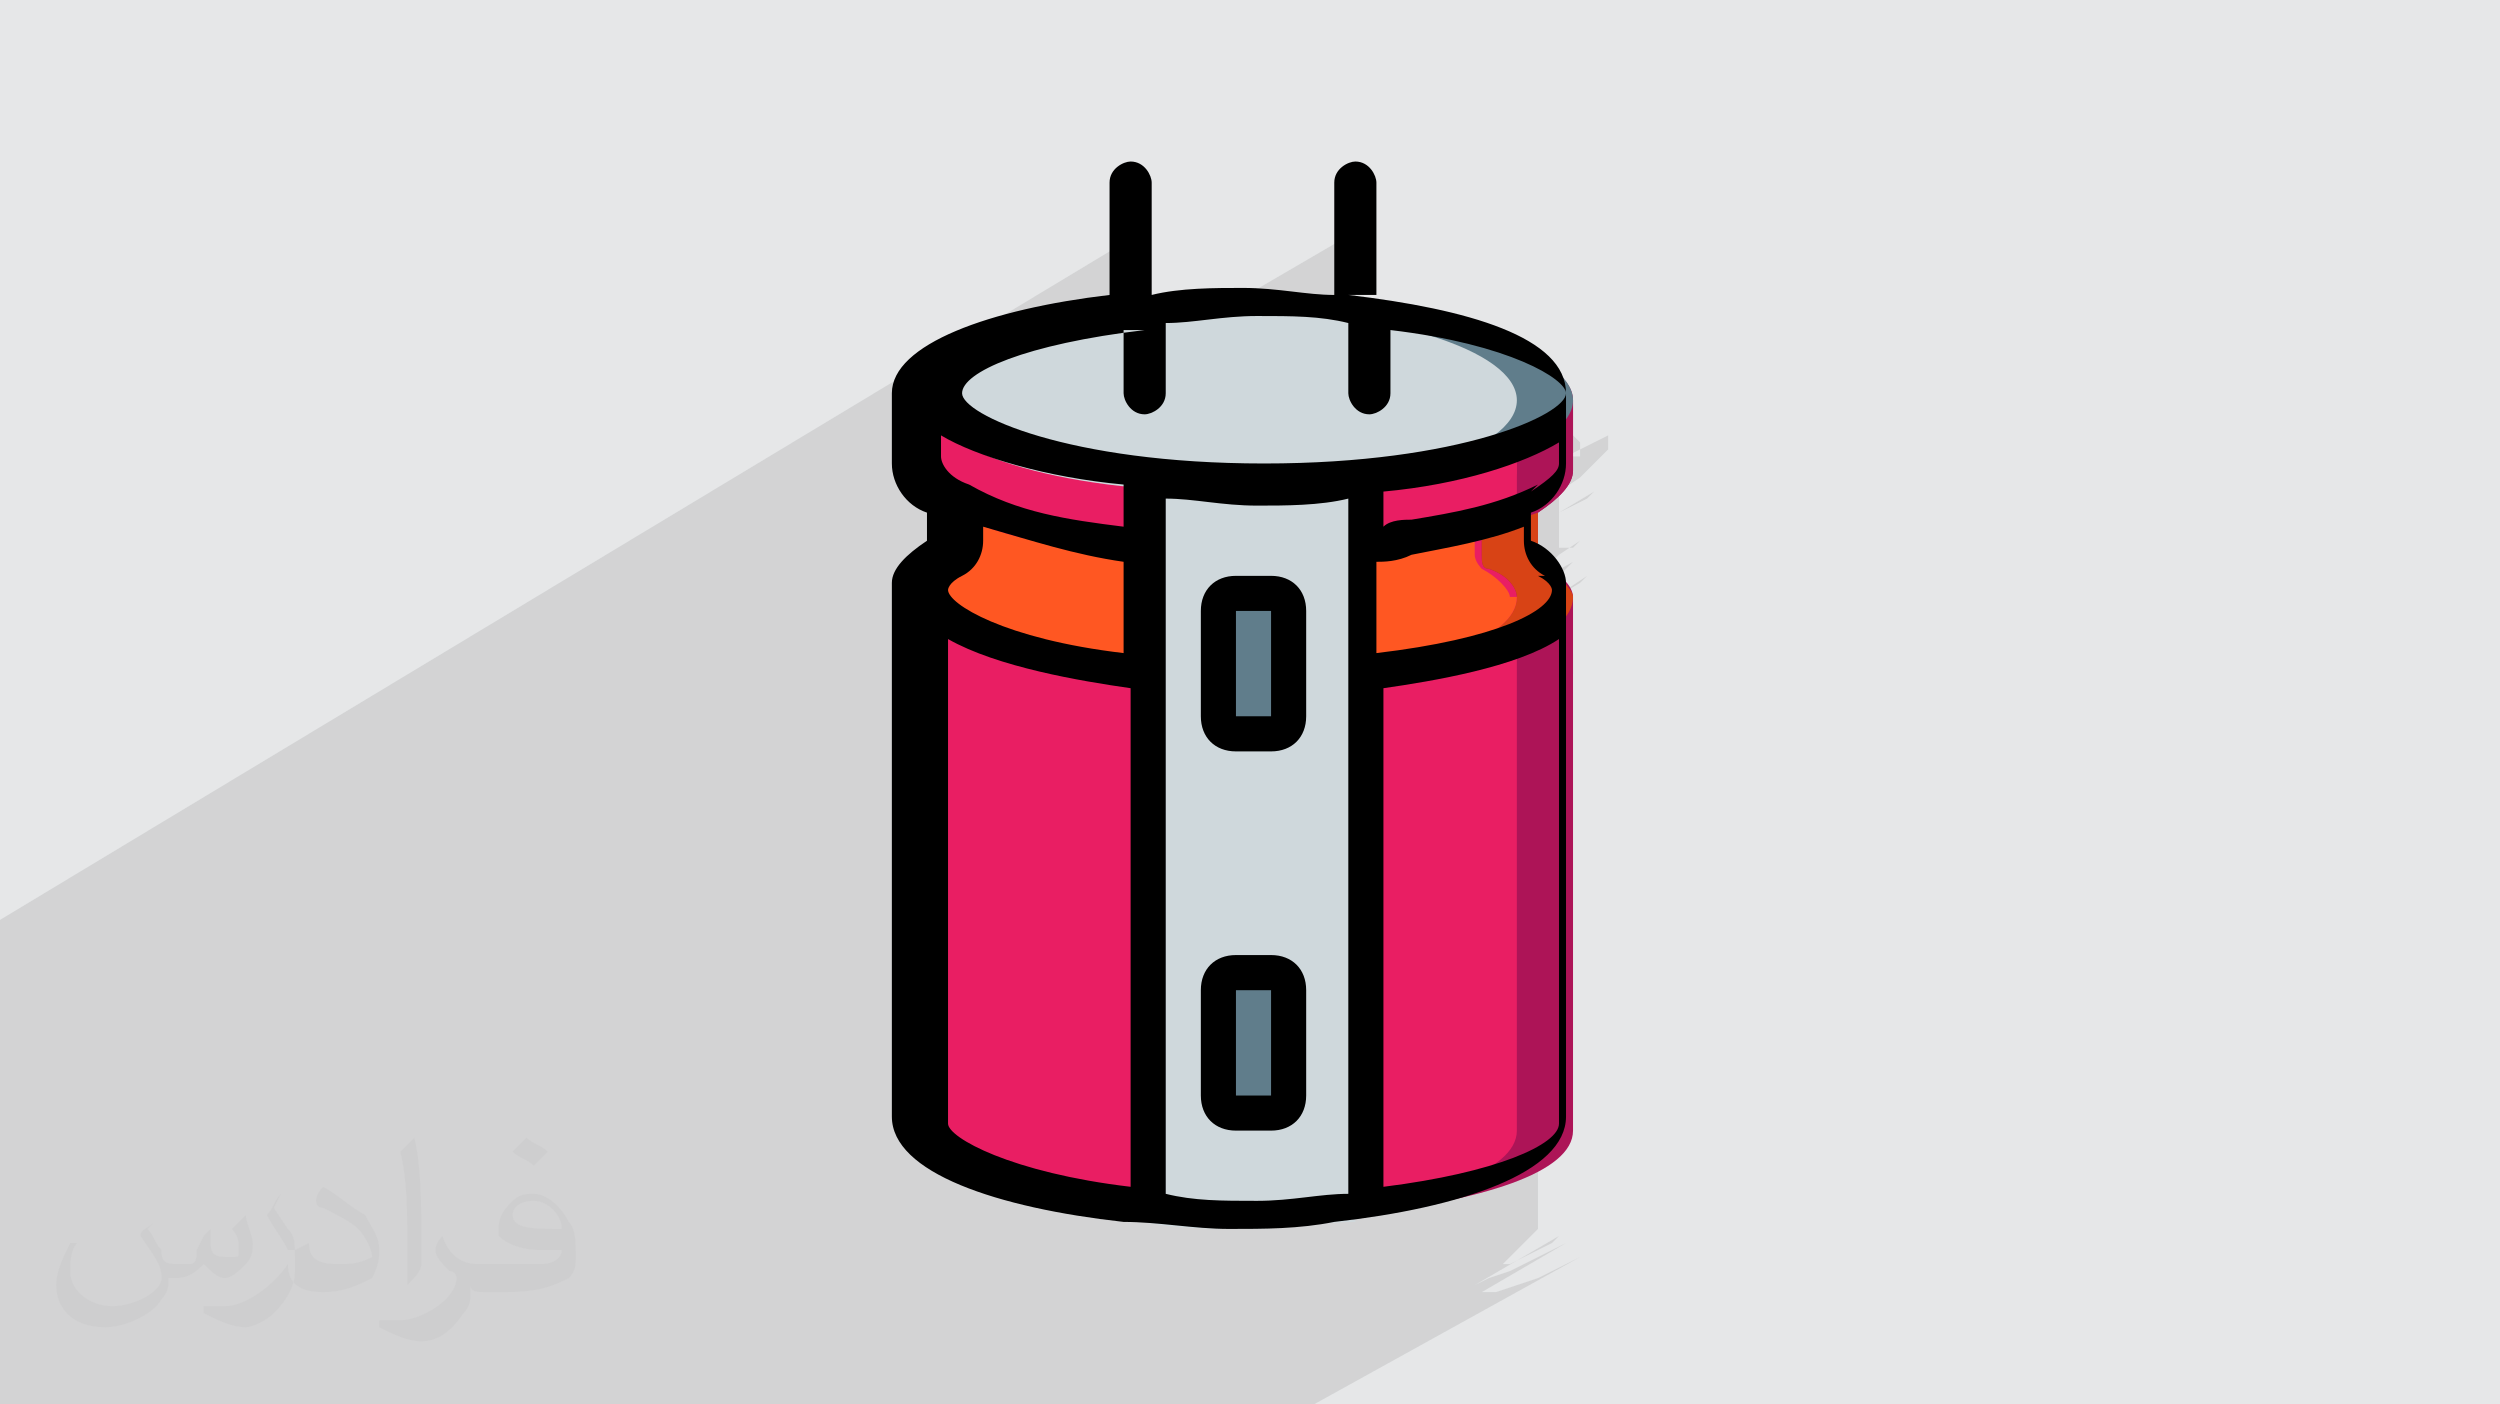 <?xml version="1.0" encoding="UTF-8"?>
<!DOCTYPE svg PUBLIC "-//W3C//DTD SVG 1.1//EN" "http://www.w3.org/Graphics/SVG/1.1/DTD/svg11.dtd">
<!-- Creator: CorelDRAW 2017 -->
<svg xmlns="http://www.w3.org/2000/svg" xml:space="preserve" width="356px" height="200px" version="1.1" style="shape-rendering:geometricPrecision; text-rendering:geometricPrecision; image-rendering:optimizeQuality; fill-rule:evenodd; clip-rule:evenodd"
viewBox="0 0 356 200"
 xmlns:xlink="http://www.w3.org/1999/xlink"
 enable-background="new 0 0 64 64">
 <defs>
  <style type="text/css">
   <![CDATA[
    .fil9 {fill:black}
    .fil5 {fill:#607D8B}
    .fil3 {fill:#AD1457}
    .fil6 {fill:#CFD8DC}
    .fil7 {fill:#D84315}
    .fil0 {fill:#E6E7E8}
    .fil4 {fill:#E91E63}
    .fil8 {fill:#FF5722}
    .fil2 {fill:#373435;fill-opacity:0.031}
    .fil1 {fill:#2B2A29;fill-opacity:0.102}
   ]]>
  </style>
 </defs>
 <g id="Layer_x0020_1">
  <polygon class="fil0" points="0,0 356,0 356,200 0,200 "/>
  <polygon class="fil0" points="34,200 34,200 221,92 220,93 34,200 "/>
  <polygon class="fil0" points="22,200 17,200 219,83 220,83 220,84 221,84 221,84 221,84 221,85 221,85 221,85 22,200 "/>
  <polygon class="fil0" points="25,200 22,200 221,85 221,85 221,86 220,86 220,87 219,88 218,88 25,200 "/>
  <polygon class="fil0" points="147,200 17,200 216,85 216,161 147,200 "/>
  <polygon class="fil0" points="22,200 17,200 216,85 216,86 216,87 215,88 214,89 213,90 211,90 22,200 "/>
  <polygon class="fil0" points="0,190 0,187 224,57 224,58 223,59 223,60 222,60 221,61 219,62 "/>
  <polygon class="fil0" points="0,197 0,197 218,70 219,70 0,197 "/>
  <polygon class="fil0" points="0,187 0,186 221,57 221,57 221,57 221,58 221,58 220,58 220,59 219,59 219,60 0,187 "/>
  <polygon class="fil0" points="0,193 0,193 221,64 220,64 "/>
  <polygon class="fil0" points="0,200 0,200 219,73 220,72 0,200 "/>
  <polygon class="fil0" points="5,200 5,200 221,74 222,74 5,200 "/>
  <polygon class="fil0" points="0,140 0,138 192,24 191,24 191,25 191,25 191,26 191,26 "/>
  <polygon class="fil0" points="0,155 0,140 191,26 191,42 "/>
  <polygon class="fil0" points="0,198 0,195 216,69 216,70 216,71 215,72 215,72 214,73 213,74 212,75 0,198 "/>
  <polygon class="fil0" points="0,138 0,122 160,26 160,42 "/>
  <polygon class="fil0" points="0,156 0,155 163,59 163,59 164,59 164,59 0,156 "/>
  <polygon class="fil0" points="0,122 0,121 161,24 161,24 161,25 160,25 160,26 160,26 0,122 "/>
  <polygon class="fil0" points="0,193 0,183 216,57 216,67 "/>
  <polygon class="fil0" points="0,186 0,132 136,51 137,51 138,50 139,50 140,49 142,49 143,48 144,48 146,47 147,47 149,46 151,46 152,46 154,45 156,45 158,45 160,45 162,44 164,44 166,44 168,44 170,44 172,44 174,44 176,44 178,44 181,44 183,44 185,44 187,44 189,45 191,45 192,45 194,45 196,46 198,46 199,46 201,47 202,47 204,48 205,48 207,49 208,49 209,50 210,50 211,51 212,51 213,52 214,52 214,53 215,53 215,54 216,55 216,55 216,56 216,57 216,57 216,58 216,59 215,59 215,60 214,60 214,61 213,62 212,62 211,63 0,186 "/>
  <polygon class="fil0" points="0,186 0,163 196,47 199,48 202,48 204,49 207,49 209,50 211,51 213,51 215,52 216,52 218,53 219,54 220,54 220,55 221,56 221,56 221,57 0,186 "/>
  <polygon class="fil0" points="0,183 0,147 174,44 176,44 179,44 181,44 183,44 185,45 187,45 189,45 191,45 193,46 194,46 196,46 198,46 199,47 201,47 203,48 204,48 205,48 207,49 208,49 209,50 210,50 211,51 212,51 213,52 214,52 214,53 215,54 215,54 216,55 216,55 216,56 216,57 0,183 "/>
  <polygon class="fil0" points="0,160 0,152 178,46 180,46 181,46 183,47 185,47 186,47 188,47 189,47 191,47 0,160 "/>
  <polygon class="fil0" points="0,147 0,133 136,51 137,51 138,50 139,50 140,49 142,49 143,48 144,48 146,48 147,47 149,47 151,46 152,46 154,46 156,46 158,45 160,45 162,45 164,45 166,44 168,44 170,44 172,44 174,44 0,147 "/>
  <polygon class="fil0" points="7,200 4,200 216,77 216,78 7,200 "/>
  <polygon class="fil0" points="17,200 7,200 216,78 216,79 216,80 217,80 217,81 217,82 218,82 218,83 219,83 17,200 "/>
  <polygon class="fil0" points="17,200 7,200 213,81 213,81 214,82 215,82 215,83 216,83 216,84 216,84 216,85 17,200 "/>
  <polygon class="fil0" points="17,200 7,200 213,81 213,81 214,82 215,82 215,83 216,83 216,84 216,84 216,85 "/>
  <polygon class="fil0" points="22,200 17,200 216,85 216,86 216,87 215,88 214,89 213,90 211,90 22,200 "/>
  <polygon class="fil0" points="153,200 147,200 216,161 216,162 216,163 215,164 214,165 213,166 211,167 153,200 "/>
  <polygon class="fil0" points="155,200 143,200 196,170 199,170 202,170 204,169 207,168 209,168 211,167 213,167 215,166 216,165 218,165 "/>
  <polygon class="fil0" points="160,200 146,200 193,173 197,173 200,172 203,172 206,171 208,171 211,170 213,169 215,169 217,168 219,167 160,200 "/>
  <polygon class="fil0" points="165,200 150,200 194,176 197,175 200,175 203,174 206,174 209,173 212,172 214,172 217,171 219,170 221,169 165,200 "/>
  <polygon class="fil0" points="0,173 0,173 193,59 194,59 194,59 195,59 0,173 "/>
  <polygon class="fil0" points="0,152 0,145 165,47 167,47 168,47 170,47 171,47 173,47 175,46 176,46 178,46 0,152 "/>
  <polygon class="fil0" points="17,200 7,200 213,81 213,81 214,82 215,82 215,83 216,83 216,84 216,84 216,85 "/>
  <polygon class="fil0" points="0,169 0,160 191,47 191,57 0,169 "/>
  <polygon class="fil0" points="0,143 0,135 137,54 138,53 140,52 141,52 143,51 145,51 147,50 149,49 152,49 154,48 157,48 160,47 0,143 "/>
  <polygon class="fil0" points="0,173 0,169 191,57 191,57 191,58 191,58 191,58 192,59 192,59 193,59 193,59 "/>
  <polygon class="fil0" points="0,200 0,200 219,73 220,72 0,200 "/>
  <polygon class="fil0" points="0,195 0,190 216,64 216,69 0,195 "/>
  <polygon class="fil0" points="0,192 0,190 196,76 196,76 197,76 197,76 198,76 198,76 199,76 199,76 200,76 0,192 "/>
  <polygon class="fil0" points="0,196 0,193 216,67 216,68 216,68 215,69 215,70 214,71 213,71 212,72 0,196 "/>
  <polygon class="fil0" points="0,197 0,192 200,76 201,75 202,75 203,75 204,75 206,75 207,74 208,74 209,74 210,73 211,73 212,73 213,72 214,72 215,71 217,71 218,70 0,197 "/>
  <polygon class="fil0" points="0,185 0,184 202,66 203,66 203,66 204,65 204,65 205,65 205,65 206,65 206,65 0,185 "/>
  <polygon class="fil0" points="0,198 0,198 209,76 209,76 210,76 210,76 210,76 210,76 211,76 211,75 211,75 0,198 "/>
  <polygon class="fil0" points="2,200 0,200 0,199 211,76 211,78 "/>
  <polygon class="fil0" points="0,200 0,198 209,76 210,76 212,76 213,75 214,75 215,74 216,74 218,73 219,73 0,200 "/>
  <polygon class="fil0" points="0,199 0,195 200,78 202,78 203,78 204,77 206,77 207,77 208,76 210,76 211,76 0,199 "/>
  <polygon class="fil0" points="2,200 0,200 0,199 211,76 211,78 "/>
  <polygon class="fil0" points="2,200 0,200 0,196 211,73 211,78 "/>
  <polygon class="fil0" points="0,155 0,151 160,57 160,57 160,58 161,58 161,58 161,59 162,59 162,59 163,59 0,155 "/>
  <polygon class="fil0" points="0,151 0,143 160,47 160,57 "/>
  <polygon class="fil0" points="0,195 0,192 193,79 194,79 195,79 196,79 197,79 198,78 199,78 199,78 200,78 0,195 "/>
  <polygon class="fil0" points="0,198 0,198 211,75 212,75 0,198 "/>
  <polygon class="fil0" points="0,198 0,195 200,78 201,78 202,78 204,77 205,77 206,77 207,77 208,77 209,76 0,198 "/>
  <polygon class="fil0" points="4,200 0,200 0,197 201,81 202,80 203,80 204,80 205,80 206,80 207,79 208,79 209,79 210,79 210,78 211,78 212,78 213,78 214,77 215,77 216,77 4,200 "/>
  <polygon class="fil0" points="0,195 0,192 193,79 194,79 195,79 196,79 197,79 198,78 199,78 199,78 200,78 0,195 "/>
  <polygon class="fil0" points="0,178 0,177 186,69 186,69 0,178 "/>
  <polygon class="fil0" points="0,178 0,178 186,69 186,69 0,178 "/>
  <polygon class="fil0" points="30,200 15,200 193,97 197,96 200,96 203,95 206,95 208,94 211,94 213,93 215,92 217,91 219,90 "/>
  <polygon class="fil0" points="143,200 22,200 196,99 196,170 "/>
  <polygon class="fil0" points="7,200 2,200 211,78 211,79 211,79 211,79 212,80 212,80 212,80 212,80 213,81 7,200 "/>
  <polygon class="fil0" points="7,200 2,200 211,78 211,79 211,79 211,79 212,80 212,80 212,80 212,80 213,81 7,200 "/>
  <polygon class="fil0" points="7,200 2,200 211,78 211,79 211,79 211,79 212,80 212,80 212,80 212,80 213,81 7,200 "/>
  <polygon class="fil0" points="0,182 0,182 193,69 193,69 193,69 193,69 193,69 193,69 194,69 194,69 194,69 0,182 "/>
  <polygon class="fil0" points="0,182 0,174 178,69 179,69 180,69 181,69 182,69 183,69 184,69 185,69 186,69 187,69 188,69 189,69 190,69 191,69 191,69 192,69 193,69 0,182 "/>
  <polygon class="fil0" points="0,135 0,133 136,51 135,52 135,52 134,53 133,54 133,54 133,55 132,55 132,56 132,57 "/>
  <polygon class="fil0" points="0,160 0,160 155,69 155,69 0,160 "/>
  <polygon class="fil0" points="0,190 0,133 137,51 136,52 135,52 134,53 134,53 133,54 133,55 132,55 132,56 132,57 132,57 132,58 133,59 133,59 134,60 134,60 135,61 136,62 137,62 138,63 139,63 140,64 141,64 143,65 144,65 146,66 147,66 149,67 151,67 152,67 154,68 156,68 158,68 160,68 162,69 164,69 167,69 169,69 171,69 173,69 176,69 178,69 180,69 183,69 185,69 187,69 189,69 192,69 194,69 196,68 198,68 200,68 202,68 204,67 205,67 207,67 209,66 210,66 212,65 213,65 215,64 216,64 217,63 218,63 219,62 0,190 "/>
  <polygon class="fil0" points="0,197 0,195 196,81 196,81 197,81 198,81 198,81 199,81 199,81 200,81 201,81 0,197 "/>
  <polygon class="fil0" points="0,190 0,185 196,71 196,76 0,190 "/>
  <polygon class="fil0" points="146,200 0,200 0,182 193,69 193,173 "/>
  <polygon class="fil0" points="82,200 68,200 181,136 182,136 183,136 183,137 184,137 185,138 185,139 186,140 186,141 82,200 "/>
  <polygon class="fil0" points="22,200 18,200 186,103 186,104 185,105 185,105 184,106 183,107 22,200 "/>
  <polygon class="fil0" points="114,200 108,200 186,156 186,157 185,158 185,159 184,160 183,160 114,200 "/>
  <polygon class="fil0" points="68,200 63,200 175,136 181,136 "/>
  <polygon class="fil0" points="63,200 62,200 173,137 173,136 174,136 175,136 "/>
  <polygon class="fil0" points="108,200 82,200 186,141 186,156 "/>
  <polygon class="fil0" points="18,200 0,200 0,195 186,87 186,103 18,200 "/>
  <polygon class="fil0" points="0,188 0,185 175,82 181,82 0,188 "/>
  <polygon class="fil0" points="0,194 0,190 181,85 181,85 182,85 182,85 182,85 183,86 183,86 183,87 183,87 0,194 "/>
  <polygon class="fil0" points="68,200 67,200 174,139 174,138 175,138 175,138 68,200 "/>
  <polygon class="fil0" points="80,200 73,200 181,138 181,138 182,138 182,139 182,139 183,139 183,140 183,140 183,141 "/>
  <polygon class="fil0" points="73,200 68,200 175,138 181,138 "/>
  <polygon class="fil0" points="108,200 106,200 183,156 183,157 183,157 183,158 182,158 182,158 108,200 "/>
  <polygon class="fil0" points="77,200 72,200 175,141 181,141 "/>
  <polygon class="fil0" points="15,200 8,200 186,97 193,97 "/>
  <polygon class="fil0" points="18,200 15,200 183,103 183,103 183,104 183,104 182,104 182,105 18,200 "/>
  <polygon class="fil0" points="0,165 0,164 162,69 163,69 "/>
  <polygon class="fil0" points="0,160 0,159 153,69 154,69 154,69 154,69 154,69 154,69 155,69 155,69 155,69 0,160 "/>
  <polygon class="fil0" points="106,200 80,200 183,141 183,156 106,200 "/>
  <polygon class="fil0" points="127,200 114,200 165,171 167,171 168,171 170,171 171,171 173,171 175,171 176,171 178,171 127,200 "/>
  <polygon class="fil0" points="139,200 127,200 178,171 180,171 181,171 183,171 185,171 186,171 188,171 189,171 191,171 139,200 "/>
  <polygon class="fil0" points="146,200 132,200 178,174 179,174 180,174 181,174 182,174 183,174 184,174 185,174 186,174 187,174 188,174 189,174 190,174 191,173 191,173 192,173 193,173 146,200 "/>
  <polygon class="fil0" points="0,152 0,147 135,67 135,67 135,68 135,68 136,68 136,69 137,69 137,70 138,70 0,152 "/>
  <polygon class="fil0" points="103,200 77,200 181,141 181,156 "/>
  <polygon class="fil0" points="0,174 0,165 163,69 164,69 165,69 165,69 166,69 167,69 168,69 169,69 170,69 171,69 172,69 173,69 174,69 175,69 176,69 177,69 178,69 0,174 "/>
  <polygon class="fil0" points="114,200 0,200 0,169 165,71 165,171 "/>
  <polygon class="fil0" points="0,170 0,152 138,70 140,71 141,72 142,72 144,73 145,73 146,73 148,74 149,74 150,74 152,75 153,75 155,75 156,76 157,76 159,76 160,76 0,170 "/>
  <polygon class="fil0" points="0,174 0,154 137,73 138,73 139,74 141,74 142,75 143,75 145,76 146,76 148,76 149,77 151,77 153,78 155,78 157,78 159,78 161,79 163,79 0,174 "/>
  <polygon class="fil0" points="0,134 0,130 135,49 133,50 132,52 131,53 130,54 130,55 130,57 0,134 "/>
  <polygon class="fil0" points="0,187 0,174 163,79 186,79 "/>
  <polygon class="fil0" points="0,192 0,174 163,79 193,79 "/>
  <polygon class="fil0" points="0,192 0,187 186,79 193,79 "/>
  <polygon class="fil0" points="0,174 0,154 137,73 138,73 139,74 141,74 142,75 143,75 145,76 146,76 148,76 149,77 151,77 153,78 155,78 157,78 159,78 161,79 163,79 0,174 "/>
  <polygon class="fil0" points="0,161 0,159 140,77 140,78 0,161 "/>
  <polygon class="fil0" points="0,147 0,144 135,64 135,67 "/>
  <polygon class="fil0" points="0,145 0,135 132,57 132,67 0,145 "/>
  <polygon class="fil0" points="0,145 0,135 132,57 132,67 0,145 "/>
  <polygon class="fil0" points="0,185 0,184 173,83 173,83 174,82 175,82 0,185 "/>
  <polygon class="fil0" points="0,154 0,145 132,67 132,68 132,68 133,69 133,70 134,71 135,71 136,72 137,73 "/>
  <polygon class="fil0" points="0,195 0,188 181,82 182,82 183,83 183,83 184,84 185,84 185,85 186,86 186,87 0,195 "/>
  <polygon class="fil0" points="0,190 0,187 175,85 181,85 0,190 "/>
  <polygon class="fil0" points="0,187 0,187 174,85 174,85 175,85 175,85 0,187 "/>
  <polygon class="fil0" points="0,154 0,145 132,67 132,68 132,68 133,69 133,70 134,71 135,71 136,72 137,73 0,154 "/>
  <polygon class="fil0" points="0,159 0,154 137,73 137,78 0,159 "/>
  <polygon class="fil0" points="0,161 0,159 137,78 137,79 137,79 137,79 137,80 137,80 136,80 136,80 136,81 0,161 "/>
  <polygon class="fil0" points="0,193 0,190 175,87 181,87 0,193 "/>
  <polygon class="fil0" points="0,161 0,161 135,81 136,81 "/>
  <polygon class="fil0" points="150,200 150,200 193,176 193,176 193,176 193,176 193,176 193,176 193,176 193,176 193,176 150,200 "/>
  <polygon class="fil0" points="128,200 116,200 163,173 164,173 165,173 167,174 168,174 170,174 171,174 173,174 174,174 128,200 "/>
  <polygon class="fil0" points="120,200 120,200 163,176 163,176 163,176 163,176 163,176 163,176 163,176 163,176 163,176 120,200 "/>
  <polygon class="fil0" points="15,200 0,200 0,194 183,87 183,103 "/>
  <polygon class="fil0" points="0,187 0,164 135,85 135,85 135,86 136,86 136,87 137,88 138,88 139,89 141,89 143,90 144,91 147,91 149,92 151,92 154,93 157,93 160,94 0,187 "/>
  <polygon class="fil0" points="128,200 128,200 174,174 174,174 "/>
  <polygon class="fil0" points="13,200 0,200 0,193 181,87 181,103 13,200 "/>
  <polygon class="fil0" points="0,158 0,154 135,74 135,78 "/>
  <polygon class="fil0" points="0,192 0,171 135,92 136,93 137,94 139,94 141,95 142,95 144,96 146,96 148,97 149,97 151,98 153,98 154,98 156,98 157,99 159,99 160,99 0,192 "/>
  <polygon class="fil0" points="0,164 0,161 140,78 140,79 140,80 139,80 139,81 139,82 138,82 138,83 137,83 "/>
  <polygon class="fil0" points="0,161 0,161 135,81 136,81 "/>
  <polygon class="fil0" points="0,144 0,134 130,57 130,67 0,144 "/>
  <polygon class="fil0" points="0,154 0,144 130,67 130,68 130,69 131,70 131,71 132,72 133,73 134,74 135,74 0,154 "/>
  <polygon class="fil0" points="0,163 0,161 135,81 134,82 134,82 133,83 133,83 132,84 132,84 132,85 0,163 "/>
  <polygon class="fil0" points="0,161 0,158 134,79 132,80 132,81 131,81 130,82 130,83 130,84 130,85 0,161 "/>
  <polygon class="fil0" points="0,164 0,164 136,83 136,84 135,84 135,84 135,84 135,85 135,85 135,85 0,164 "/>
  <polygon class="fil0" points="108,200 0,200 0,192 160,99 160,170 "/>
  <polygon class="fil0" points="64,200 0,200 0,163 132,85 132,161 64,200 "/>
  <polygon class="fil0" points="120,200 120,200 162,176 162,176 163,176 163,176 163,176 163,176 163,176 163,176 163,176 120,200 "/>
  <polygon class="fil0" points="132,200 128,200 174,174 175,174 175,174 176,174 176,174 177,174 177,174 178,174 178,174 132,200 "/>
  <polygon class="fil0" points="136,200 120,200 163,176 164,176 165,176 166,176 167,176 167,176 168,176 169,176 170,176 171,176 172,176 173,176 174,176 175,176 176,176 177,176 178,176 136,200 "/>
  <polygon class="fil0" points="150,200 136,200 178,176 179,176 180,176 181,176 182,176 183,176 184,176 185,176 186,176 187,176 188,176 189,176 189,176 190,176 191,176 192,176 193,176 150,200 "/>
  <polygon class="fil0" points="150,200 150,200 193,176 193,176 193,176 193,176 193,176 193,176 193,176 194,176 194,176 150,200 "/>
  <polygon class="fil0" points="62,200 0,200 0,161 130,85 130,161 "/>
  <polygon class="fil0" points="116,200 64,200 132,161 132,162 133,163 133,164 134,165 136,166 137,167 139,168 141,169 143,169 145,170 148,171 150,171 153,172 156,172 159,173 163,173 116,200 "/>
  <polygon class="fil0" points="120,200 62,200 130,161 130,163 130,164 131,165 132,167 134,168 135,169 137,170 139,171 142,172 144,172 147,173 150,174 153,174 156,175 159,175 162,176 120,200 "/>
  <path class="fil1" d="M34 200l0 0 -5 0 -5 0 -2 0 0 0 0 0 -1 0 -4 0 0 0 0 0 0 0 -2 0 0 0 -2 0 -5 0 -1 0 0 0 0 0 -2 0 0 0 -1 0 -2 0 -2 0 0 0 0 0 0 -1 0 0 0 0 0 0 0 0 0 0 0 -1 0 0 0 0 0 -1 0 0 0 0 0 0 0 0 0 -1 0 -1 0 -1 0 0 0 0 0 0 0 0 0 0 0 0 0 -1 0 0 0 0 0 0 0 0 0 0 0 -2 0 0 0 0 0 0 0 0 0 0 0 0 0 -1 0 0 0 -1 0 0 0 0 0 -1 0 0 0 -1 0 -1 0 0 0 0 0 -4 0 0 0 0 0 -3 0 0 0 0 0 -1 0 0 0 -2 0 -1 0 -1 0 0 0 -4 0 0 0 0 0 0 0 0 0 0 0 -1 0 0 0 -1 0 0 0 0 0 0 0 0 0 0 0 0 0 0 0 -1 0 0 0 -1 0 0 0 0 0 0 0 -1 0 0 0 -2 0 0 0 -1 0 -1 0 0 0 0 0 0 0 -1 0 -1 0 0 0 -4 0 -1 0 -1 0 0 0 0 0 -1 0 0 0 -1 0 -3 0 -1 0 0 0 -2 0 0 0 0 0 -1 0 -1 0 0 0 0 0 -3 0 -8 0 -1 161 -97 0 0 0 0 0 0 0 0 0 1 0 16 -5 3 1 0 0 0 36 -21 0 0 0 0 0 0 0 0 0 1 0 16 -4 3 0 0 2 0 2 0 2 0 2 0 2 0 2 0 2 0 2 0 2 0 1 0 1 0 1 0 1 0 1 1 1 1 1 0 0 0 2 1 2 1 2 1 1 1 1 1 1 1 1 1 1 1 0 1 0 1 0 0 0 0 0 0 0 0 0 0 0 0 -1 0 -1 0 -2 1 0 0 8 -4 0 1 0 1 -1 1 -1 1 -1 1 -1 1 -3 2 0 3 5 -3 -1 1 -4 2 0 0 0 3 0 1 0 1 0 0 1 0 1 0 1 -1 -3 2 0 0 -1 1 -1 1 -1 1 -1 1 0 0 -1 1 0 0 0 0 0 0 0 0 1 0 1 0 1 0 1 -1 1 -1 1 -1 1 -1 -9 5 0 1 0 0 1 0 1 0 1 0 1 0 1 0 0 0 5 -3 1 -1 -6 4 0 1 0 1 0 1 0 1 0 1 0 1 0 1 1 0 1 0 1 0 1 0 0 0 0 0 0 0 0 0 0 0 0 0 0 1 0 1 0 1 -1 1 -1 1 -1 1 -2 1 0 3 1 0 2 -1 -3 2 0 3 5 -3 -1 1 -4 2 0 66 0 1 0 1 -1 1 -1 1 -1 1 -1 1 -1 1 1 0 2 -1 2 -1 2 -1 1 -1 -12 7 2 -1 3 -1 2 -1 2 -1 2 -1 2 -1 -12 7 2 0 3 -1 3 -1 2 -1 2 -1 2 -1 -56 31 -5 0 -5 0 -2 0 -2 0 0 0 0 0 -3 0 -2 0 0 0 -2 0 -4 0 -3 0 -4 0 -4 0 0 0 0 0 -7 0 0 0 0 0 -4 0 -2 0 0 0 -5 0 0 0 0 0 -2 0 -3 0 -21 0 -2 0 -2 0 -4 0 -1 0 -4 0 -1 0 -1 0 -3 0 -1 0 -1 0 0 0 -28 0 0 0zm185 -128l0 0 0 0 0 0z"/>
  <path class="fil2" d="M21 175c1,1 1,2 2,3 0,1 0,2 2,2 0,0 1,0 2,0 1,0 1,-1 1,-2l1 -2 1 -1 0 0c0,1 0,1 0,2 0,2 1,2 3,2 1,0 1,0 1,-1 0,-1 0,-2 -1,-3 1,-1 1,-1 2,-2l0 0c0,1 1,3 1,4 0,1 0,2 -1,3 -1,1 -2,2 -3,2 -1,0 -2,-1 -3,-2l0 0c-1,1 -2,2 -4,2l-1 0c0,1 0,2 -1,3 -1,2 -5,4 -8,4 -5,0 -7,-3 -7,-6 0,-2 1,-4 2,-6l1 0c-1,1 -1,3 -1,4 0,3 3,5 6,5 3,0 7,-2 7,-4 0,-2 -1,-3 -3,-6 0,-1 1,-1 2,-2l0 0 0 0 0 0 0 0zm54 -13c1,1 2,1 3,2 -1,1 -1,1 -2,2 -1,-1 -2,-1 -3,-2 1,-1 1,-1 2,-2l0 0 0 0zm1 9c-2,0 -3,1 -3,2 0,2 3,2 7,2 0,-2 -2,-4 -4,-4l0 0zm-4 9c2,0 4,0 5,0 2,0 3,-1 3,-2 0,0 0,0 0,0 -1,0 -2,0 -3,0 -3,0 -5,-1 -6,-2 0,0 0,-1 0,-1 0,-2 1,-3 2,-4 1,-1 2,-1 3,-1 2,0 4,2 5,4 1,1 1,3 1,5 0,1 0,2 -1,3 -2,1 -4,2 -9,2l-2 0 0 0 -1 0c-1,0 -2,0 -2,-1l0 0c0,0 0,0 0,1 0,1 0,2 -1,3 -2,3 -4,4 -6,4 -2,0 -4,-1 -6,-2l0 -1c1,0 2,0 3,0 3,0 8,-3 8,-6 0,0 0,-1 -1,-1 -1,-1 -2,-2 -2,-3 0,-1 1,-2 1,-2l0 0c1,3 3,4 5,4l0 0 0 0 2 0 0 0 0 0 0 0zm-14 3c0,-1 0,-3 0,-4l0 -2c0,-4 0,-9 -1,-13 1,-1 2,-2 2,-2l0 0c1,4 1,10 1,15 0,1 0,2 0,3 0,1 -1,2 -2,3l0 0 0 0zm-14 -6c0,2 1,3 4,3 2,0 3,0 5,-1 0,0 0,0 0,0 0,-1 -1,-3 -2,-4 -1,-1 -3,-2 -5,-3 -1,0 -1,-1 -1,-1 0,-1 1,-2 1,-2l0 0c2,1 4,3 6,4 1,2 2,3 2,5 0,1 0,2 -1,4 -2,1 -4,2 -7,2 -3,0 -5,-1 -5,-4 0,0 0,-1 0,-2l1 0 0 0 0 0 0 0zm-5 -5l2 3c1,1 1,2 1,4l0 2c0,2 -1,4 -3,6 -1,1 -3,2 -4,2 -2,0 -4,-1 -6,-2l0 -1c1,0 2,0 3,0 3,0 7,-3 9,-6 0,0 0,-1 0,-1 0,0 0,-1 0,-1 -1,-2 -2,-3 -3,-5 1,-1 1,-2 2,-3l0 0 0 0 0 0 0 0z"/>
  <path class="fil3" d="M224 67l0 -10c0,-7 -21,-13 -46,-13 -1,0 -3,0 -4,0 -24,1 -42,6 -42,13l0 10c0,2 2,4 5,6l0 6c0,1 -1,2 -1,2 -2,1 -4,3 -4,4l0 76c0,6 13,10 31,12 4,0 7,1 11,1l0 0c1,0 2,0 4,0 5,0 11,0 15,-1 18,-2 31,-6 31,-12l0 -76c0,-1 -1,-3 -4,-4 -1,0 -1,-1 -1,-2l0 -6c3,-2 5,-4 5,-6l0 0zm-61 2l-1 0 1 0 0 0zm30 0c0,0 0,0 0,0 0,0 0,0 0,0l0 0z"/>
  <path class="fil4" d="M202 66c1,0 3,-1 4,-1 -1,0 -3,1 -4,1zm14 1l0 -10c0,-7 -19,-12 -42,-13 -24,1 -42,6 -42,13l0 10c0,2 2,4 5,6l0 6c0,1 -1,2 -1,2 -2,1 -4,3 -4,4l0 76c0,6 13,10 31,12 4,0 7,1 11,1l0 0c4,0 8,0 11,-1 18,-2 31,-6 31,-12l0 -76c0,-1 -1,-3 -4,-4 -1,0 -1,-1 -1,-2l0 -6c3,-2 5,-4 5,-6l0 0zm-61 2c-1,0 -1,0 -2,0 1,0 1,0 2,0l0 0 0 0zm31 0l0 0c0,0 1,0 1,0l-1 0z"/>
  <path class="fil3" d="M224 57l0 10c0,2 -2,4 -5,6 -3,2 -6,3 -10,4 1,0 1,-1 2,-1 3,-2 5,-4 5,-6l0 -6c5,-2 8,-4 8,-7l0 0z"/>
  <path class="fil4" d="M216 64l0 6c0,2 -2,4 -5,6 -1,0 -1,1 -2,1 -3,1 -6,1 -9,2 -2,0 -5,1 -7,1l-31 0c-11,-1 -20,-3 -26,-6 -3,-2 -5,-4 -5,-6l0 -10c0,6 13,10 31,12 5,0 10,1 15,1 5,0 11,0 15,-1 5,0 11,-1 16,-3 2,-1 5,-1 7,-2l0 0z"/>
  <ellipse class="fil5" cx="178" cy="57" rx="46" ry="13"/>
  <ellipse class="fil6" cx="174" cy="57" rx="42" ry="13"/>
  <path class="fil7" d="M224 85c0,6 -13,10 -31,12l-8 0c18,-2 31,-6 31,-12 0,-1 -1,-3 -4,-4 -1,0 -1,-1 -1,-2l0 -3c3,-1 5,-2 8,-3l0 6c0,1 1,2 1,2 2,1 4,3 4,4z"/>
  <path class="fil8" d="M216 85c0,6 -13,10 -31,12l-23 0c-18,-2 -31,-6 -31,-12 0,-1 1,-3 4,-4 1,0 1,-1 1,-2l0 -6c5,3 14,5 25,6l23 0 8 0c2,0 5,-1 7,-1 4,-1 7,-1 11,-2l0 3c0,1 1,2 1,2 2,1 4,3 4,4l0 0z"/>
  <path class="fil6" d="M193 69l0 105c-5,0 -10,1 -15,1 -5,0 -11,0 -15,-1l0 -105c5,0 10,1 15,1 5,0 11,0 15,-1z"/>
  <path class="fil5" d="M175 85l5 0c1,0 3,1 3,3l0 15c0,1 -1,3 -3,3l-5 0c-1,0 -3,-1 -3,-3l0 -15c0,-1 1,-3 3,-3z"/>
  <path class="fil5" d="M175 138l5 0c1,0 3,1 3,3l0 15c0,1 -1,3 -3,3l-5 0c-1,0 -3,-1 -3,-3l0 -15c0,-1 1,-3 3,-3z"/>
  <path class="fil9" d="M196 42l0 -16c0,-1 -1,-3 -3,-3 -1,0 -3,1 -3,3l0 16c-4,0 -8,-1 -13,-1 -4,0 -9,0 -13,1l0 -16c0,-1 -1,-3 -3,-3 -1,0 -3,1 -3,3l0 16c-17,2 -31,7 -31,14l0 10c0,3 2,6 5,7l0 4c-3,2 -5,4 -5,6l0 76c0,8 15,13 33,15 0,0 0,0 0,0 0,0 0,0 0,0 5,0 10,1 15,1 5,0 10,0 15,-1 0,0 0,0 0,0 0,0 0,0 0,0 18,-2 33,-7 33,-15l0 -76c0,-2 -2,-5 -5,-6l0 -4c3,-1 5,-4 5,-7l0 -10c0,-8 -14,-12 -31,-14zm-36 5l0 9c0,1 1,3 3,3 1,0 3,-1 3,-3l0 -10c4,0 8,-1 13,-1 5,0 9,0 13,1l0 10c0,1 1,3 3,3 1,0 3,-1 3,-3l0 -9c17,2 25,7 25,9 0,3 -15,10 -43,10 -28,0 -43,-7 -43,-10 0,-3 9,-7 26,-9l0 0zm59 35c2,1 2,2 2,2 0,3 -8,7 -25,9l0 -13c1,0 3,0 5,-1 5,-1 11,-2 16,-4l0 2c0,2 1,4 3,5zm-59 -7c-8,-1 -15,-2 -22,-6 -3,-1 -4,-3 -4,-4l0 -3c5,3 15,6 26,7l0 5zm-23 7c2,-1 3,-3 3,-5l0 -2c7,2 13,4 20,5l0 13c-17,-2 -25,-7 -25,-9 0,0 0,-1 2,-2l0 0zm-2 78l0 -69c7,4 19,6 26,7l0 71c-17,-2 -26,-7 -26,-9zm31 10l0 -99c4,0 8,1 13,1 4,0 9,0 13,-1l0 99c-4,0 -8,1 -13,1 -5,0 -9,0 -13,-1zm31 -1l0 -71c7,-1 19,-3 25,-7l0 69c0,3 -9,7 -25,9zm22 -100c-6,3 -12,4 -18,5 -1,0 -3,0 -4,1l0 -5c11,-1 20,-4 25,-7l0 3c0,1 -1,2 -4,4z"/>
  <path class="fil9" d="M181 82l-5 0c-3,0 -5,2 -5,5l0 15c0,3 2,5 5,5l5 0c3,0 5,-2 5,-5l0 -15c0,-3 -2,-5 -5,-5l0 0zm-5 20l0 -15 5 0 0 15 -5 0 0 0z"/>
  <path class="fil9" d="M181 136l-5 0c-3,0 -5,2 -5,5l0 15c0,3 2,5 5,5l5 0c3,0 5,-2 5,-5l0 -15c0,-3 -2,-5 -5,-5l0 0zm-5 20l0 -15 5 0 0 15 -5 0 0 0z"/>
 </g>
</svg>
